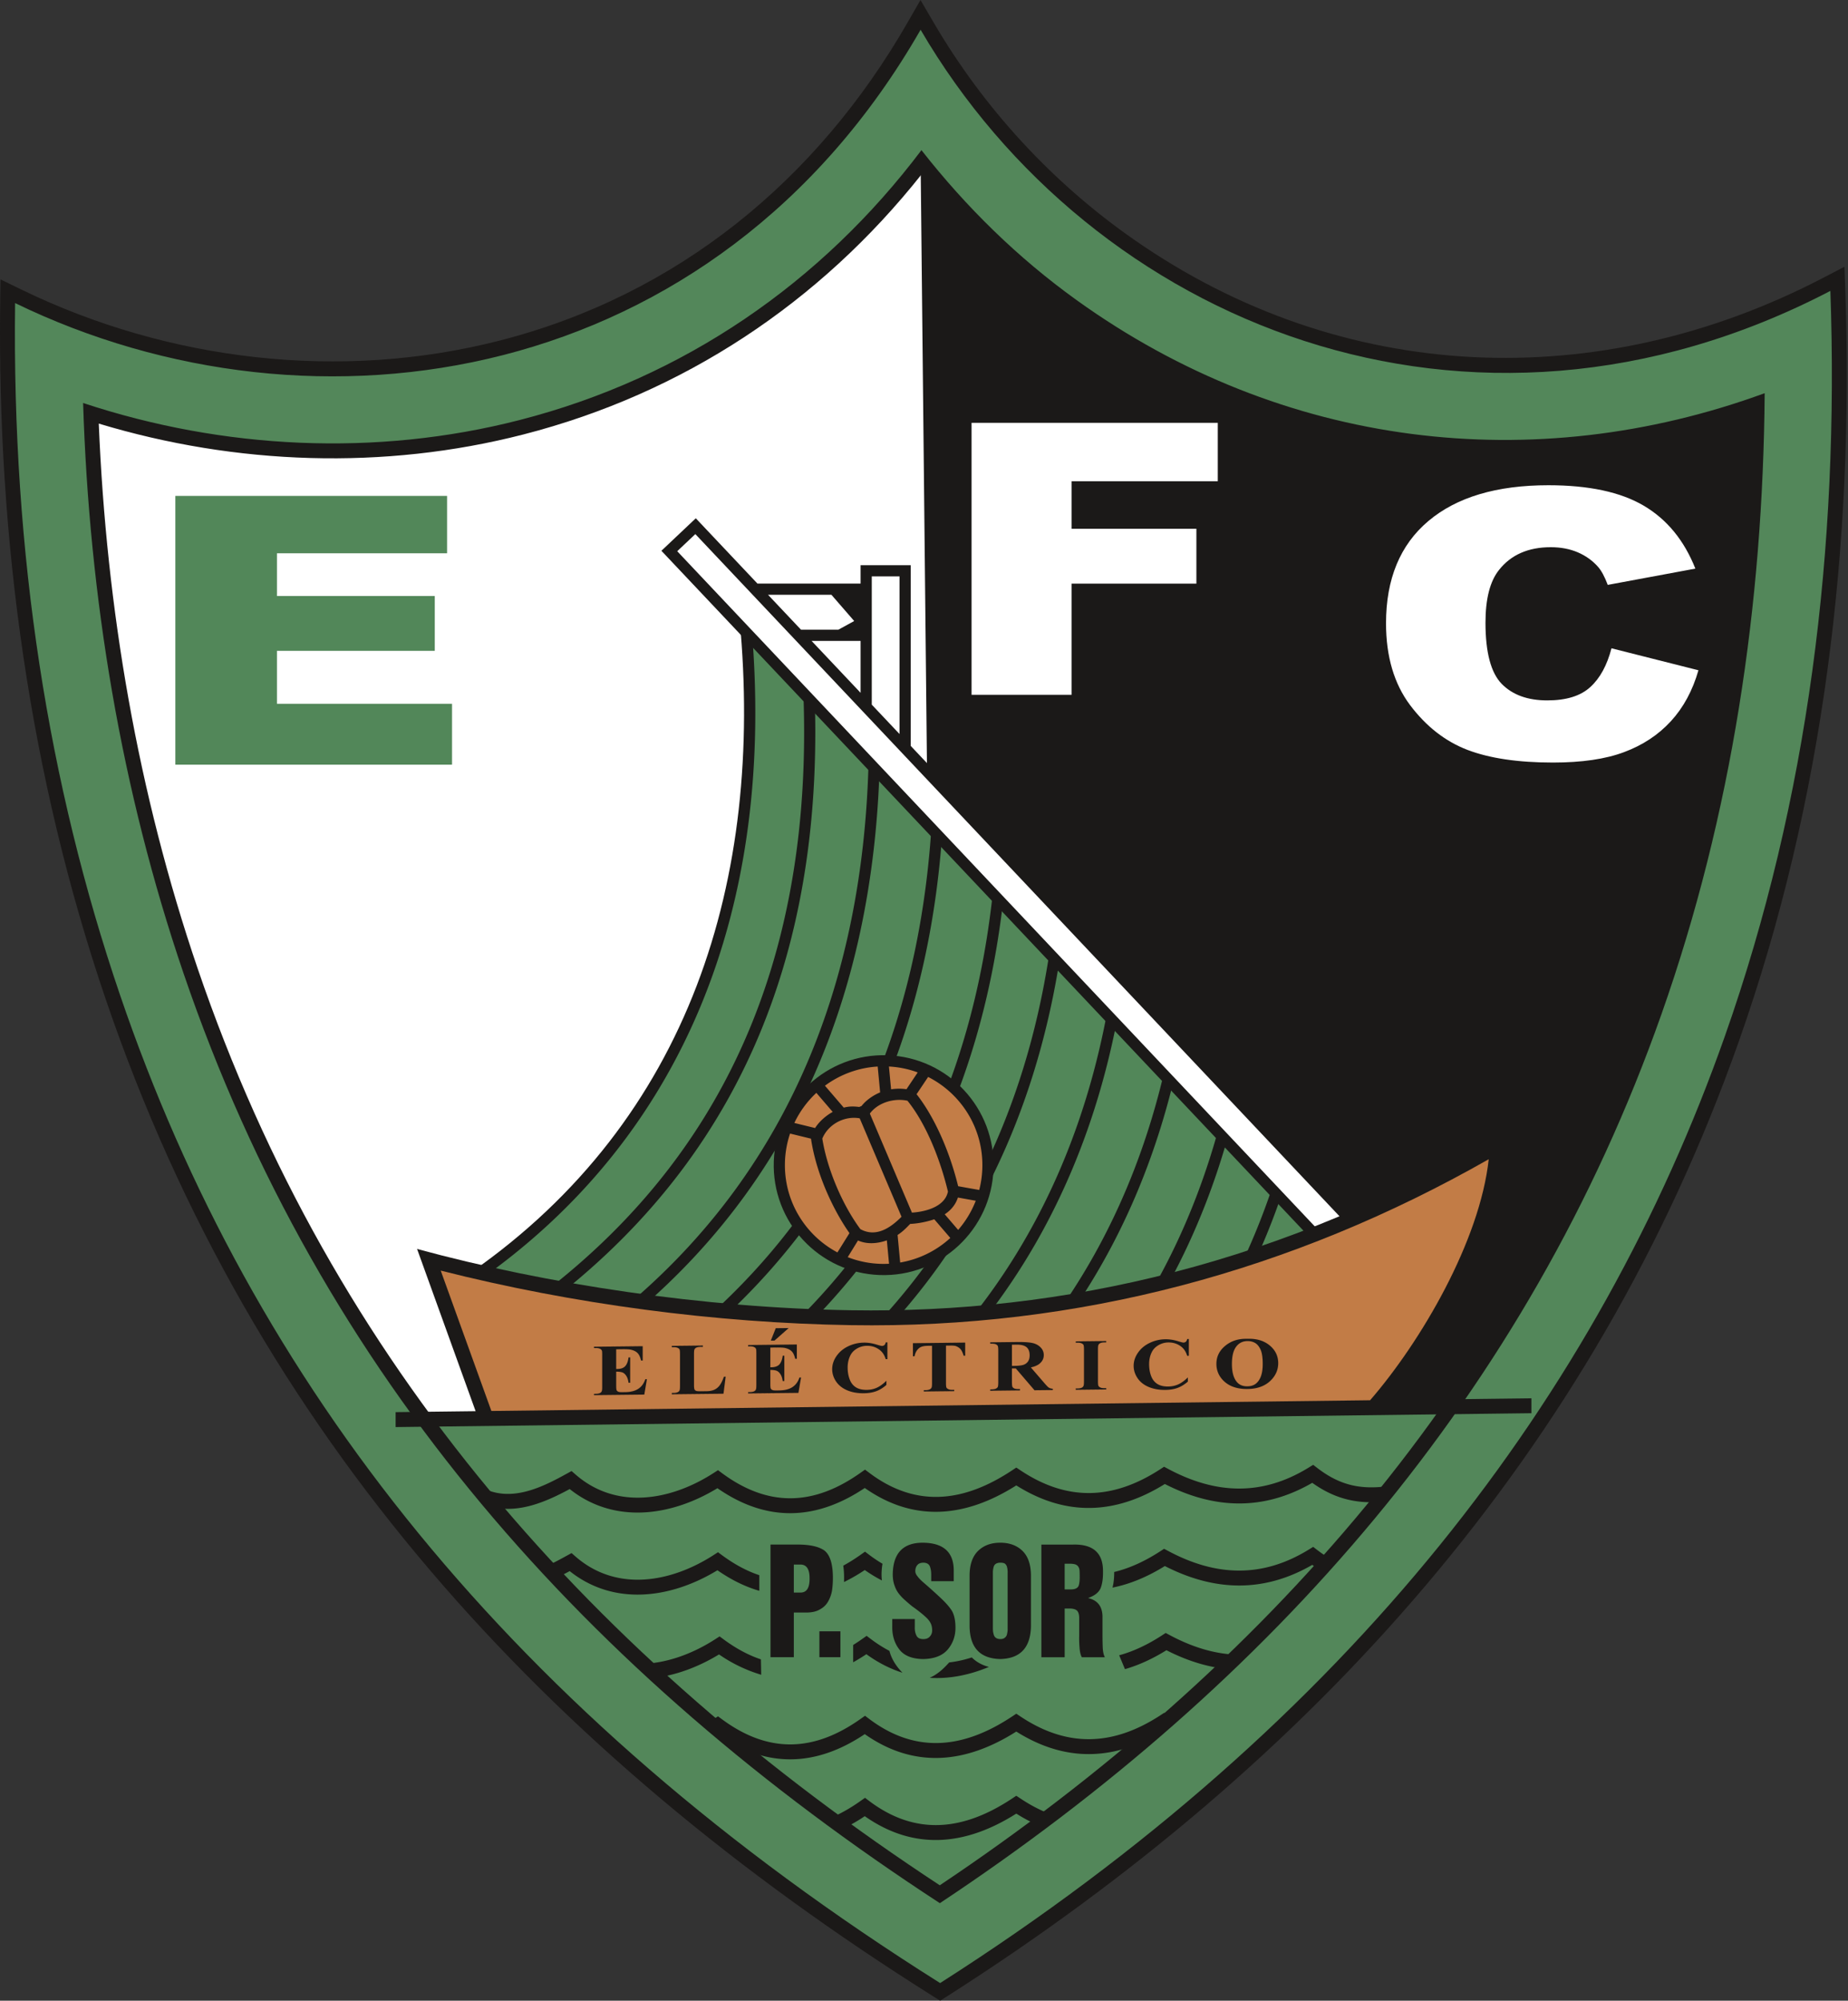 <svg xmlns="http://www.w3.org/2000/svg" width="462" height="500" fill="none"><rect width="100%" height="100%" fill="#333333" stroke="none"/><path fill="#fff" fill-rule="evenodd" d="M230.149 7.438C178.865 96.772 78.682 112.12 3.775 75.743 2.976 138.5 12.037 195.94 30.003 248.642c33.135 97.207 97.616 179.376 205.027 246.944 102.899-65.622 164.573-147.04 196.161-236.564 20.918-59.297 28.642-122.149 26.403-186.324-90.272 47.032-184.612 8.065-227.445-65.26Z" clip-rule="evenodd"/><path fill="#fff" d="M235.1 475.831c82.821-54.904 146.988-127.316 180.506-222.309 17.646-50.019 25.408-102.457 25.815-155.259l.003-.36-.339.124C383.424 119.12 320.738 111.768 269.303 74.8a192.124 192.124 0 0 1-39.013-37.43l-.2-.255-.196.258c-24.914 33.003-58.959 56.813-100.098 67.367-35.793 9.183-73.954 7.312-108.94-4.263l-.34-.113.01.358c1.52 48.449 9.441 96.596 25.119 142.59 34.455 101.08 101.011 175.043 189.18 232.52l.137.09.138-.091Zm-.14-.507C146.932 417.906 80.511 344.051 46.117 243.15c-15.62-45.829-23.533-93.802-25.079-142.087 34.98 11.503 73.107 13.339 108.883 4.162 41.147-10.557 75.215-34.339 100.176-67.293a192.585 192.585 0 0 0 38.914 37.274c51.473 36.995 114.188 44.41 171.906 23.413-.439 52.634-8.198 104.892-25.782 154.737-33.457 94.819-97.492 167.122-180.175 221.968Z"/><path fill="#1B1918" fill-rule="evenodd" d="M234.968 475.626c82.785-54.881 146.912-127.252 180.409-222.185 17.635-49.988 25.394-102.398 25.8-155.177-57.736 21.122-120.509 13.76-172.013-23.258a192.281 192.281 0 0 1-39.04-37.451l3.328 316.686-126.483 1.599c32.904 47.356 79.168 84.391 127.758 119.624l.241.162Z" clip-rule="evenodd"/><path fill="#528759" fill-rule="evenodd" d="M105.328 354.236a573.034 573.034 0 0 0 14.311 17.663l.162-.382 1.716.73c6.928 2.949 14.173-.64 20.226-3.989l1.144-.634.985.858c10.246 8.94 23.85 6.528 34.544-.372l1.082-.7 1.033.765c11.655 8.592 22.975 8.124 34.609-.117l1.113-.785 1.085.816c11.8 8.878 23.782 7.262 35.702-.647l1.033-.686 1.034.689c11.737 7.831 23.175 7.403 34.992-.293l.923-.599.975.52c11.979 6.418 23.582 6.835 35.198-.324l1.096-.675 1.02.782c5.65 4.348 10.845 5.488 17.828 4.53a744.605 744.605 0 0 0 15.686-20.081l-257.497 2.931Zm18.5 22.569a543.253 543.253 0 0 0 12.981 14.497c1.709-.785 3.359-1.671 4.934-2.542l1.144-.631.985.858c10.246 8.94 23.85 6.525 34.544-.372l1.082-.699 1.033.764c3.121 2.298 6.215 3.949 9.298 4.975v3.903c-3.496-1.009-6.986-2.711-10.473-5.136-11.599 7.062-25.862 9.029-36.931.213a78.733 78.733 0 0 1-2.949 1.52 525.243 525.243 0 0 0 21.607 21.635c6.116-.289 12.299-2.636 17.732-6.139l1.082-.7 1.037.765c3.118 2.298 6.212 3.948 9.295 4.975l.072 3.848a37.217 37.217 0 0 1-10.545-5.081c-4.713 2.869-9.867 4.899-15.065 5.705A523.65 523.65 0 0 0 177.2 430.38c.41-.248.816-.5 1.216-.758l1.082-.696 1.033.761c11.655 8.592 22.975 8.127 34.609-.113l1.113-.789 1.085.82c11.8 8.874 23.782 7.262 35.702-.648l1.033-.686 1.034.69c11.737 7.827 23.175 7.403 34.992-.293l.923-.603.975.523c.351.19.703.373 1.058.552a455.873 455.873 0 0 0 12.86-12.137c-4.744-.59-9.519-2.147-14.307-4.596-3.459 2.153-6.918 3.734-10.37 4.73l-1.444-3.466c3.545-.968 7.108-2.635 10.704-4.978l.924-.599.975.52c5.746 3.076 11.406 4.775 17.022 4.916a501.283 501.283 0 0 0 20.164-21.432 29.874 29.874 0 0 1-1.519-1.02c-12.089 6.997-24.409 6.656-36.856.293-4.365 2.715-8.726 4.52-13.081 5.388.324-1.271.431-2.601.42-3.903 3.824-.923 7.669-2.67 11.552-5.199l.923-.599.975.52c11.979 6.418 23.582 6.832 35.198-.324l1.096-.675 1.02.782c.937.72 1.857 1.351 2.777 1.902a595.757 595.757 0 0 0 11.765-13.853c-5.826.189-10.76-1.251-15.789-4.837-12.089 6.997-24.409 6.656-36.856.293-12.413 7.72-24.808 8.117-37.135.351-12.56 7.962-25.473 9.364-37.882.645-12.24 8.195-24.587 8.578-36.835.055-11.599 7.062-25.862 9.029-36.931.213-5.812 3.142-12.127 5.833-18.597 4.675Zm96.649 18.166a37.036 37.036 0 0 1-4.286-2.604 43.936 43.936 0 0 1-5.192 3c.014-.292.018-.582.018-.875a21.56 21.56 0 0 0-.2-3.221 42.647 42.647 0 0 0 4.323-2.708l1.113-.789 1.085.82a34.522 34.522 0 0 0 3.287 2.202 15.82 15.82 0 0 0-.238 2.618c0 .52.028 1.044.09 1.557Zm26.751 21.611c-4.923 2.05-9.894 3.025-14.807 2.722 2.518-1.127 4.055-2.99 4.885-3.848a29.174 29.174 0 0 0 5.64-1.247c1.116 1.116 2.546 1.922 4.282 2.373Zm-21.614 1.447a27.91 27.91 0 0 1-1.578-.551c-2.522-.965-5.009-2.312-7.445-4.076a47.07 47.07 0 0 1-3.297 2.016v-4.324a44.62 44.62 0 0 0 2.246-1.495l1.113-.785 1.085.816a33.636 33.636 0 0 0 4.62 2.942c.393 1.564 1.312 3.466 3.256 5.457Zm-41.435 18.297a520.734 520.734 0 0 0 23.003 18.176c2.639-1.057 5.292-2.535 7.958-4.427l1.113-.785 1.085.82c11.8 8.874 23.782 7.259 35.702-.648l1.033-.685 1.034.685c2.801 1.871 5.588 3.27 8.365 4.21a428.823 428.823 0 0 0 23.054-18.727c-10.848 5.126-21.676 4.575-32.453-2.212-12.56 7.962-25.473 9.364-37.882.644-10.635 7.121-21.349 8.341-32.012 2.949Zm26.455 20.729a543.366 543.366 0 0 0 23.975 16.602 422.11 422.11 0 0 0 25.325-17.342 40.32 40.32 0 0 1-5.861-3.077c-12.56 7.962-25.473 9.36-37.882.644a43.546 43.546 0 0 1-5.557 3.173Z" clip-rule="evenodd"/><path fill="#1B1918" fill-rule="evenodd" d="M198.454 397.995v-7h1.592c1.588-.024 2.37 1.14 2.349 3.493.021 2.384-.761 3.555-2.349 3.507h-1.592Zm-5.829 16.158h5.829v-11.166h3.139c1.378 0 2.501-.258 3.376-.775.882-.469 1.56-1.116 2.036-1.943.479-.83.813-1.733.992-2.718a21.15 21.15 0 0 0 .224-3.063c.024-3.545-.689-5.884-2.129-7.004-1.468-1.033-3.835-1.526-7.097-1.481h-6.37v28.15Zm17.477-6.474h-5.254v6.474h5.254v-6.474ZM223.063 404.609v1.943c-.021 2.202.558 4.076 1.736 5.619 1.192 1.585 3.184 2.398 5.967 2.443 2.825-.045 4.896-.862 6.219-2.443 1.254-1.526 1.881-3.311 1.881-5.354 0-1.732-.272-3.114-.82-4.137-.596-1.003-1.644-2.202-3.135-3.576a144.832 144.832 0 0 0-4.234-3.786c-.558-.496-.996-.958-1.313-1.399-.358-.424-.537-.844-.537-1.275 0-.627.172-1.143.527-1.543.327-.383.844-.572 1.536-.572.817.024 1.34.341 1.585.947.221.586.324 1.258.324 2.019v1.65h5.636v-2.525c.045-4.627-2.47-6.986-7.545-7.079-5.067-.073-7.634 2.563-7.703 7.903 0 1.05.148 1.974.438 2.756.258.785.613 1.478 1.078 2.06.458.599.989 1.157 1.592 1.674.568.517 1.157 1.02 1.77 1.513 1.499 1.054 2.701 2.022 3.607 2.89.459.448.8.916 1.034 1.416.224.493.334 1.051.334 1.685 0 .606-.186 1.109-.558 1.515-.355.445-.91.669-1.647.669-.875 0-1.447-.293-1.715-.879-.3-.572-.445-1.257-.421-2.05v-2.084h-5.636ZM251.91 407.036c.021.4-.044.917-.203 1.551a1.487 1.487 0 0 1-.524.706c-.261.224-.633.327-1.126.327-.848-.02-1.378-.368-1.599-1.033a7.154 7.154 0 0 1-.199-.879 6.912 6.912 0 0 1-.035-.672v-13.942a4.982 4.982 0 0 1 .234-1.653c.221-.583.751-.889 1.599-.913.493 0 .865.072 1.126.206.245.193.421.431.524.707.159.561.224 1.116.203 1.653v13.942Zm-9.512-.551c.087 5.292 2.639 8.003 7.662 8.127 5.003-.124 7.562-2.835 7.676-8.137v-12.799c-.021-2.742-.748-4.799-2.181-6.159-1.398-1.323-3.231-1.978-5.495-1.978-2.246 0-4.065.655-5.464 1.971-1.443 1.367-2.177 3.417-2.198 6.156v12.819ZM260.344 414.156h5.825v-12.171h1.179c.906 0 1.546.179 1.922.537.351.376.527.979.527 1.802v4.51c-.024.964.01 1.963.093 2.997.079 1.033.272 1.809.572 2.325h5.757c-.297-.516-.469-1.292-.534-2.325a81.388 81.388 0 0 1-.062-2.99v-4.975c-.076-2.443-1.251-3.934-3.525-4.475v-.066c1.564-.541 2.581-1.35 3.06-2.429.417-1.088.613-2.449.592-4.092.066-4.682-2.449-6.942-7.538-6.797h-7.868v28.149Zm5.825-23.368h1.244c.627 0 1.113.066 1.461.186.348.142.596.348.74.624.159.241.252.558.276.965.021.385.031.826.031 1.319.024.944-.055 1.726-.234 2.343-.241.651-.892.982-1.954.982h-1.564v-6.419Z" clip-rule="evenodd"/><path fill="#1B1918" fill-rule="evenodd" d="M5.405 72.392c36.783 17.862 79.778 22.903 119.493 12.73 44.418-11.38 79.32-40.002 102.02-79.54L230.122 0l3.248 5.557c12.544 21.477 29.704 40.097 50.109 54.315 52.221 36.38 116.276 38.757 172.393 9.522l5.243-2.732.207 5.905c2.225 63.755-5.34 127.396-26.617 187.696-36.232 102.688-106.663 180.43-197.669 238.466L235.045 500l-1.998-1.257C136.419 437.957 63.603 358.772 26.472 249.845 7.382 193.842-.706 134.765.048 75.699l.076-5.87 5.281 2.563Zm229.54 398.762c81.297-54.384 144.036-125.787 176.909-218.956 16.87-47.814 24.649-98.071 25.524-148.656-58.125 19.513-120.223 10.549-170.394-25.51-13.694-9.843-25.886-21.48-36.569-34.486-25.477 32.122-59.649 54.79-99.629 65.047-34.789 8.926-71.779 7.634-106.092-2.732 1.902 46.288 9.75 92.263 24.715 136.164 33.831 99.239 98.968 172.223 185.536 229.129Z" clip-rule="evenodd"/><path fill="#53875A" fill-rule="evenodd" d="M230.149 7.438C178.865 96.772 78.682 112.12 3.775 75.743 2.976 138.5 12.037 195.94 30.003 248.642c33.135 97.207 97.616 179.376 205.028 246.944 102.898-65.622 164.572-147.04 196.16-236.564 20.918-59.297 28.642-122.149 26.403-186.324-90.272 47.032-184.612 8.065-227.445-65.26Zm4.813 468.184c82.785-54.88 146.912-127.251 180.409-222.184 17.635-49.989 25.394-102.399 25.8-155.178-57.736 21.122-120.509 13.76-172.013-23.257-14.732-10.587-27.627-23.237-38.796-37.48-24.946 33.046-59.307 56.89-100.503 67.459-35.843 9.195-74.053 7.321-109.082-4.269 1.519 48.428 9.436 96.549 25.104 142.517C80.315 344.247 146.83 418.168 234.962 475.622Z" clip-rule="evenodd"/><path fill="#1B1918" fill-rule="evenodd" d="M117.593 318.091c55.042-38.299 73.37-98.536 67.317-163.245l-.748-8.01L338.695 308.7l-3.927 1.502c-70.504 26.955-142.823 30.534-216.235 12.902l-6.056-1.454 5.116-3.559Z" clip-rule="evenodd"/><path fill="#528759" fill-rule="evenodd" d="M187.701 154.578c6.842 73.129-17.68 130.438-68.506 165.802a409.77 409.77 0 0 0 15.727 3.456c51.17-38.758 69.212-92.963 65.681-155.743l-12.902-13.515Zm-49.113 169.971a390.447 390.447 0 0 0 16.819 2.804c43.725-36.056 61.439-86.141 61.815-141.855l-13.663-14.311c2.739 61.533-15.427 114.818-64.971 153.362Zm20.557 3.324a370.22 370.22 0 0 0 17.091 1.895c37.744-33.428 54.58-78.024 56.882-127.617l-13.137-13.759c-.954 54.563-18.627 103.649-60.836 139.481Zm20.922 2.212c6.077.465 12.133.782 18.166.94 31.35-30.513 46.701-69.456 50.422-112.602l-12.881-13.491c-2.763 48.424-19.437 92.025-55.707 125.153Zm22.062 1.023c5.681.086 11.338.038 16.977-.148 25.38-26.992 39.164-60.782 43.898-97.506l-11.793-12.351c-4.058 41.951-19.13 79.898-49.082 110.005Zm20.926-.3a342.883 342.883 0 0 0 19.774-1.436c18.7-23.334 29.8-50.939 34.706-80.698l-12.065-12.633c-4.947 35.519-18.345 68.251-42.415 94.767Zm23.664-1.853a347.8 347.8 0 0 0 18.944-2.673c12.961-18.776 21.512-39.933 26.3-62.494l-12.02-12.592c-4.995 28.532-15.675 55.063-33.224 77.759Zm22.779-3.349a348.709 348.709 0 0 0 18.958-3.975c7.696-13.567 13.36-28.171 17.215-43.488l-11.379-11.916c-4.737 21.332-12.826 41.392-24.794 59.379Zm22.665-4.881a360.986 360.986 0 0 0 18.335-5.113c3.514-7.438 6.477-15.145 8.923-23.065l-11.476-12.02c-3.679 14.091-8.885 27.568-15.782 40.198Zm21.935-6.239a370.43 370.43 0 0 0 19.678-6.901l-12.151-12.73a177.712 177.712 0 0 1-7.527 19.631Z" clip-rule="evenodd"/><path fill="#1B1918" fill-rule="evenodd" d="m165.352 137.644 8.595-8.121 15.42 16.323h25.783v-4.592h12.527v45.151l110.914 117.413-11.472 5.074-161.767-171.248Zm37.541 22.524 12.257 12.974v-12.974h-12.257Z" clip-rule="evenodd"/><path fill="#fff" fill-rule="evenodd" d="m169.305 137.755 161.22 170.67 6.097-2.618-162.787-172.33-4.53 4.278Zm48.638 6.291h6.938v39.395l-6.938-7.342v-32.053Zm-17.691 13.322h9.34l3.955-2.17-5.692-6.556h-15.847l8.244 8.726Z" clip-rule="evenodd"/><path fill="#1B1918" fill-rule="evenodd" d="m98.906 352.909 19.996-.241-14.635-40.542c32.556 8.864 71.609 14.721 108.503 15.321 52.734.85 108.121-11.438 163.39-44.377.707 19.314-12.585 47.281-28.694 66.808l35.385-.431v3.727L98.906 356.64v-3.731Z" clip-rule="evenodd"/><path fill="#C27C46" fill-rule="evenodd" d="m122.844 352.617 219.683-2.683c12.747-14.69 27.447-39.836 29.652-60.231-49.096 27.96-102.684 42.385-159.473 41.465-33.842-.544-69.474-5.25-102.526-13.635l12.664 35.084Z" clip-rule="evenodd"/><path fill="#528759" fill-rule="evenodd" d="M43.836 123.93h67.93v14.342H69.243v10.679h39.45v13.702h-39.45v13.232h43.767v15.217H43.836V123.93Z" clip-rule="evenodd"/><path fill="#fff" fill-rule="evenodd" d="M242.891 105.664h61.553v14.607h-36.556v11.869h31.209v13.721h-31.209v27.775h-24.997v-67.972ZM402.87 162.014l21.741 5.492c-1.46 5.085-3.758 9.326-6.897 12.74-3.142 3.417-7.048 5.991-11.703 7.72-4.654 1.747-10.583 2.605-17.759 2.605-8.73 0-15.872-1.062-21.387-3.166-5.533-2.123-10.318-5.847-14.339-11.183-3.999-5.333-6.018-12.148-6.018-20.461 0-11.089 3.534-19.619 10.597-25.559 7.069-5.96 17.07-8.936 29.989-8.936 10.112 0 18.056 1.698 23.851 5.116 5.794 3.414 10.094 8.654 12.898 15.72l-21.907 4.068c-.768-2.043-1.571-3.541-2.412-4.492-1.385-1.575-3.086-2.791-5.085-3.649-2.018-.857-4.261-1.278-6.749-1.278-5.608 0-9.925 1.888-12.915 5.661-2.264 2.807-3.404 7.207-3.404 13.208 0 7.441 1.364 12.523 4.055 15.286 2.711 2.759 6.508 4.131 11.386 4.131 4.747 0 8.337-1.106 10.766-3.335 2.432-2.215 4.189-5.443 5.292-9.688Z" clip-rule="evenodd"/><path fill="#1B1918" fill-rule="evenodd" d="M154.047 337.199v4.923h.289c.923-.011 1.588-.259 2.008-.748.414-.482.676-1.199.793-2.139l.406-.004v6.336l-.406.003c-.086-.692-.265-1.25-.541-1.691-.279-.438-.596-.731-.961-.879-.365-.144-.896-.213-1.588-.206v3.407c0 .668.034 1.071.103 1.219.065.149.193.269.382.362.183.097.483.138.9.134l.868-.01c1.357-.014 2.446-.289 3.266-.823.82-.527 1.405-1.333 1.764-2.408l.396-.004-.651 3.852-12.575.141v-.331l.482-.003c.421-.004.762-.072 1.02-.2a.872.872 0 0 0 .427-.434c.083-.145.121-.517.121-1.127v-7.958c0-.547-.017-.882-.055-1.006a.865.865 0 0 0-.393-.479c-.276-.161-.644-.241-1.12-.237l-.482.007v-.335l12.175-.134v3.58l-.407.003c-.206-.872-.499-1.495-.875-1.871-.372-.379-.906-.651-1.591-.82-.4-.106-1.151-.151-2.253-.137l-1.502.017Zm27.371 6.849-.548 4.254-12.916.145v-.331l.483-.003c.42-.004.761-.072 1.016-.2a.897.897 0 0 0 .434-.434c.076-.141.117-.517.117-1.127v-7.958c0-.616-.041-1.006-.117-1.157-.079-.155-.238-.29-.479-.4-.237-.114-.565-.169-.971-.162l-.483.004v-.331l7.759-.086v.33l-.634.007c-.424.004-.761.069-1.023.197a.961.961 0 0 0-.438.434c-.076.144-.117.52-.117 1.126v7.707c0 .62.045 1.016.128 1.182.089.168.251.296.506.375.179.052.61.073 1.295.062l1.213-.01c.772-.01 1.416-.131 1.933-.362a3.451 3.451 0 0 0 1.333-1.085c.375-.493.73-1.216 1.068-2.17l.441-.007Zm11.165-7.28v4.927l.29-.004c.92-.01 1.588-.258 2.005-.744.413-.486.679-1.202.796-2.139l.406-.004v6.332l-.406.004c-.09-.689-.269-1.251-.545-1.688-.275-.438-.596-.731-.961-.879-.362-.145-.896-.217-1.585-.207v3.408c0 .665.031 1.071.1 1.219.066.148.193.269.383.362.182.093.482.138.899.131l.868-.007c1.361-.017 2.446-.289 3.266-.823.82-.531 1.409-1.334 1.764-2.412l.396-.003-.651 3.855-12.575.137v-.327l.486-.007c.42-.003.761-.072 1.016-.2a.863.863 0 0 0 .431-.434c.079-.141.121-.513.121-1.123v-7.958c0-.551-.021-.885-.055-1.009a.871.871 0 0 0-.397-.476c-.275-.165-.644-.244-1.116-.237l-.486.006v-.334l12.175-.134v3.576l-.406.007c-.207-.872-.496-1.499-.875-1.874-.372-.376-.903-.651-1.592-.82-.4-.107-1.151-.148-2.253-.135l-1.499.014Zm4.589-4.875-3.548 3.132-.923.01 1.243-3.107 3.228-.035Zm24.674 3.58v4.189l-.42.007c-.314-1.092-.899-1.922-1.761-2.498-.858-.572-1.829-.854-2.918-.84a4.962 4.962 0 0 0-2.497.678c-.758.445-1.313 1.017-1.661 1.726-.451.903-.679 1.905-.679 3.004 0 1.079.166 2.064.496 2.949.328.886.841 1.554 1.544 2.002.699.448 1.609.661 2.725.651.916-.01 1.753-.182 2.515-.527.761-.341 1.564-.923 2.408-1.75v1.047c-.817.713-1.664 1.24-2.546 1.564-.889.331-1.915.5-3.101.514-1.546.017-2.928-.224-4.134-.731-1.202-.503-2.132-1.237-2.79-2.198-.648-.964-.979-1.991-.979-3.086 0-1.155.362-2.254 1.089-3.294.727-1.044 1.705-1.86 2.939-2.443a9.29 9.29 0 0 1 3.931-.899c1.023-.014 2.105.159 3.241.514.658.206 1.075.31 1.258.31a.918.918 0 0 0 .592-.217c.169-.142.279-.366.328-.669l.42-.003Zm19.451.058v3.277l-.382.003c-.231-.754-.483-1.295-.762-1.619-.279-.331-.665-.589-1.15-.779-.273-.106-.748-.151-1.423-.144l-1.085.013v9.33c0 .62.041 1.006.12 1.161.083.155.245.286.482.399.245.114.569.169.982.166l.483-.007v.331l-7.614.082v-.327l.482-.004c.421-.006.762-.075 1.02-.203a.904.904 0 0 0 .438-.434c.079-.141.12-.513.12-1.123v-9.333l-1.054.011c-.978.013-1.692.193-2.136.544-.62.486-1.013 1.178-1.178 2.074l-.407.003v-3.276l13.064-.145Zm11.686 6.453v3.393c0 .655.048 1.065.141 1.234.1.169.269.303.51.403.244.096.699.141 1.368.134v.331l-7.449.083v-.331c.672-.007 1.127-.062 1.368-.172.238-.107.41-.242.506-.41.097-.169.142-.579.142-1.234v-7.851c0-.655-.045-1.065-.142-1.233-.096-.169-.268-.304-.513-.4-.241-.103-.696-.145-1.361-.138v-.331l6.76-.075c1.76-.021 3.045.069 3.862.262.813.189 1.477.558 1.994 1.098a2.66 2.66 0 0 1 .775 1.902c0 .892-.389 1.633-1.161 2.229-.496.372-1.185.658-2.07.851l3.497 4.055c.458.527.785.851.975.982.296.182.634.279 1.019.293v.327l-4.578.052-4.685-5.464-.958.01Zm0-5.932v5.298l.61-.003c.995-.014 1.736-.093 2.232-.252a2.214 2.214 0 0 0 1.164-.834c.283-.399.424-.916.424-1.553 0-.924-.258-1.599-.778-2.036-.517-.434-1.354-.645-2.505-.631l-1.147.011Zm23.564 10.859v.327l-7.603.086v-.331l.482-.003c.42-.007.762-.073 1.02-.2a.888.888 0 0 0 .427-.434c.079-.141.121-.517.121-1.127v-7.958c0-.617-.042-1.006-.121-1.157-.076-.155-.234-.29-.475-.4-.238-.114-.565-.169-.972-.165l-.482.006v-.33l7.603-.086v.33l-.482.007c-.42.004-.761.069-1.016.197a.906.906 0 0 0-.441.434c-.076.144-.118.52-.118 1.126v7.958c0 .617.042 1.003.121 1.158.086.155.245.286.482.4.242.117.565.172.972.165l.482-.003Zm20.664-12.275v4.189l-.417.007c-.317-1.092-.899-1.923-1.76-2.498-.858-.572-1.833-.854-2.922-.844a4.954 4.954 0 0 0-2.494.682c-.758.441-1.316 1.016-1.664 1.723-.451.902-.675 1.905-.675 3.004 0 1.082.162 2.067.492 2.952.331.886.844 1.554 1.547 1.998.7.452 1.606.665 2.722.652.916-.011 1.753-.183 2.518-.528.762-.341 1.561-.919 2.408-1.746v1.044c-.816.716-1.667 1.24-2.549 1.567-.885.331-1.916.5-3.097.513-1.551.018-2.929-.227-4.134-.73-1.206-.503-2.136-1.237-2.791-2.198-.651-.964-.982-1.995-.982-3.087 0-1.154.365-2.253 1.092-3.297.724-1.043 1.702-1.857 2.936-2.439a9.29 9.29 0 0 1 3.934-.902c1.02-.011 2.101.162 3.242.516.658.207 1.075.31 1.254.31a.909.909 0 0 0 .592-.217c.169-.141.279-.365.331-.668l.417-.003Zm14.517-.055c2.319-.1 4.2.44 5.65 1.619 1.447 1.181 2.174 2.67 2.174 4.465 0 1.536-.541 2.89-1.619 4.068-1.433 1.564-3.455 2.36-6.063 2.391-2.615.028-4.641-.685-6.074-2.146-1.127-1.154-1.695-2.532-1.695-4.131 0-1.798.737-3.304 2.205-4.516 1.471-1.216 3.276-1.802 5.422-1.75Zm.135.568c-1.337.014-2.346.593-3.042 1.729-.565.931-.844 2.271-.844 4.004 0 2.067.434 3.586 1.305 4.564.61.682 1.461 1.02 2.557 1.006.737-.007 1.35-.165 1.846-.465.627-.386 1.117-1.002 1.468-1.843s.527-1.929.527-3.273c0-1.602-.179-2.797-.537-3.586-.362-.789-.813-1.347-1.372-1.668-.551-.32-1.188-.478-1.908-.468Z" clip-rule="evenodd"/><path fill="#1B1918" d="m193.625 335.033 3.55-3.132-.002.001v-.004l-3.228.035h-.003l.002.002-1.242 3.103v.005l.923-.01Zm.321-3.097 3.224-.034-3.545 3.128-.922.01 1.243-3.104Zm110.155 8.918c0 1.599.569 2.977 1.695 4.131 1.434 1.461 3.46 2.174 6.075 2.147 2.608-.031 4.631-.827 6.064-2.391 1.079-1.179 1.62-2.533 1.62-4.07 0-1.795-.728-3.284-2.175-4.465-1.45-1.179-3.332-1.72-5.651-1.62-2.146-.052-3.952.534-5.423 1.75-1.468 1.213-2.205 2.719-2.205 4.518Zm-20.688.489c0 1.092.331 2.123.982 3.088.655.961 1.585 1.695 2.791 2.198 1.206.503 2.585.748 4.135.73 1.182-.014 2.212-.182 3.098-.513.882-.328 1.733-.851 2.549-1.568l.001-.001v-1.042l-.002-.001v-.002c-.848.827-1.647 1.406-2.408 1.747-.765.344-1.602.517-2.518.527-1.116.014-2.022-.2-2.721-.651-.702-.444-1.216-1.112-1.546-1.997-.331-.886-.493-1.871-.493-2.952 0-1.099.224-2.102.675-3.004.348-.706.906-1.281 1.664-1.722a4.938 4.938 0 0 1 2.493-.682c1.089-.011 2.064.272 2.921.844.861.575 1.444 1.405 1.76 2.497l.001.004v-.003l.492-.009h-.073v-4.039l-.002-.15v-.001l-.417.003h-.006l.006.002h-.001c-.052.302-.162.526-.33.667a.909.909 0 0 1-.508.212l-.084.005a2.15 2.15 0 0 1-.447-.078 13.788 13.788 0 0 1-.807-.232c-1.14-.355-2.222-.527-3.242-.517a9.277 9.277 0 0 0-3.934.903c-1.234.582-2.213 1.395-2.936 2.439-.727 1.044-1.093 2.143-1.093 3.298Zm-12.419-4.065v7.958c0 .305-.011.551-.031.738-.02.188-.05.318-.09.388a.884.884 0 0 1-.426.433c-.259.128-.6.193-1.02.2l-.655.004h.172v.223l.001.108v.002l7.712-.088h-.108v-.154l-.001-.173v-.001l-.482.003c-.406.007-.73-.048-.971-.165-.237-.114-.395-.244-.481-.399-.04-.077-.07-.212-.09-.405a7.545 7.545 0 0 1-.031-.752v-7.958c0-.303.01-.549.03-.737.02-.187.049-.317.087-.389a.908.908 0 0 1 .44-.434c.255-.127.596-.192 1.016-.196l.569-.008h-.086v-.222l-.001-.109v-.001l-7.712.087h.108v.245l.001.086v.002l.482-.008c.407-.003.734.052.972.166.241.11.399.244.474.399.04.076.07.211.09.404.021.193.031.445.031.753Zm36.982 3.61c0 2.067.435 3.587 1.307 4.566.61.682 1.461 1.02 2.557 1.006.737-.007 1.351-.165 1.847-.465.628-.386 1.117-1.003 1.468-1.844.351-.841.528-1.93.528-3.273 0-1.602-.18-2.798-.538-3.587-.362-.789-.813-1.348-1.372-1.668-.551-.321-1.189-.479-1.909-.469-1.337.014-2.347.593-3.043 1.73-.565.931-.845 2.271-.845 4.004Zm-58.407 4.534c0 .327-.011.593-.035.798-.023.206-.058.35-.106.435-.096.168-.269.302-.506.409-.12.055-.295.096-.523.125a7.883 7.883 0 0 1-.844.047l-.121.001h.119v.22l.002.111v.001l7.559-.084h-.11v-.21l-.001-.12v-.002c-.668.007-1.123-.037-1.367-.133-.241-.1-.41-.235-.509-.404-.047-.084-.082-.228-.106-.434a7.38 7.38 0 0 1-.036-.798v-3.392l.956-.01 4.685 5.463.001.001 4.688-.054h-.108v-.361l-.002.033a2.034 2.034 0 0 1-1.018-.293c-.19-.13-.517-.454-.975-.981l-3.497-4.053c.885-.193 1.574-.479 2.07-.851.772-.597 1.162-1.338 1.162-2.23 0-.731-.262-1.368-.776-1.903-.517-.541-1.182-.91-1.995-1.099-.817-.193-2.102-.283-3.862-.262l-6.869.077h.108v.211l.002.12v.001c.332-.003.612.005.839.027.227.023.401.059.521.111.244.096.417.231.513.399.048.084.083.229.106.434.024.205.035.471.035.798v7.852Zm-41.52-3.242c0 1.096.33 2.123.978 3.088.658.961 1.589 1.695 2.791 2.198 1.206.506 2.588.748 4.134.73 1.186-.013 2.213-.182 3.102-.513l.329-.131c.764-.328 1.503-.81 2.217-1.434h.001v-1.046l-.003-.003c-.844.827-1.646 1.409-2.407 1.75-.762.345-1.599.517-2.515.527-1.116.011-2.025-.203-2.724-.651-.703-.447-1.216-1.115-1.543-2-.331-.886-.496-1.871-.496-2.949 0-1.099.227-2.101.679-3.004.347-.709.902-1.281 1.66-1.725a4.958 4.958 0 0 1 2.496-.678c1.089-.014 2.06.268 2.918.84.861.575 1.446 1.405 1.76 2.497l.001.004v-.003l.495-.008h-.073v-4.039l-.002-.15v-.002l-.42.003h-.007l.007.002h-.001c-.049.303-.159.526-.327.667a.917.917 0 0 1-.508.213l-.084.004c-.091 0-.241-.026-.45-.077-.209-.052-.478-.13-.807-.233-1.137-.355-2.219-.527-3.242-.514a9.276 9.276 0 0 0-3.931.9c-1.234.582-2.213 1.399-2.94 2.443-.727 1.04-1.088 2.14-1.088 3.294Zm24.959 3.48c0 .305-.011.55-.031.737-.02.187-.05.314-.09.385a.904.904 0 0 1-.436.434c-.258.127-.599.196-1.02.203l-.655.004h.172v.214l.001.114v.001l7.728-.084h-.113v-.244l-.001-.087v-.001l-.483.007c-.413.004-.737-.052-.981-.165-.237-.114-.399-.245-.482-.399-.039-.078-.069-.213-.09-.406a7.629 7.629 0 0 1-.03-.755v-9.328l1.084-.013c.675-.007 1.15.037 1.422.144.486.189.872.448 1.151.778.279.324.53.864.761 1.619l.001.004v-.003l.519-.005h-.135v-3.165l-.002-.111v-.002l-13.175.146h.11v3.131l.002.146v.001l.406-.003h.006l-.006-.002h.001c.166-.895.558-1.587 1.178-2.072.444-.352 1.157-.531 2.135-.544l1.053-.01v9.331Zm-43.921.489c0 .305-.011.55-.031.737-.02.187-.05.315-.09.385a.862.862 0 0 1-.43.434c-.254.127-.596.196-1.016.199l-.572.009h.085v.214l.001.113v.001l12.575-.138h.007l-.007-.001h.001l.652-3.855-.002.007v-.008l-.396.003h-.004l.004.001h-.001c-.355 1.078-.944 1.881-1.763 2.411-.82.534-1.905.806-3.266.823l-.868.007c-.417.007-.716-.038-.898-.13-.19-.093-.317-.214-.382-.362-.035-.073-.059-.212-.076-.415a10.736 10.736 0 0 1-.024-.804v-3.406c.688-.01 1.222.062 1.583.207.365.148.685.441.96.878.276.437.455.999.544 1.687l.002.011v-.009l.552-.005h-.144v-6.186l-.001-.146v-.002l-.407.004h-.009l.009.001h-.002c-.117.937-.382 1.653-.795 2.139-.416.485-1.085.733-2.004.743l-.288.004v-4.924l1.497-.014c1.102-.013 1.854.028 2.253.135.689.169 1.219.444 1.591.819.379.375.668 1.002.875 1.874l.001.005v-.005l.406-.006.073-.001h-.071v-3.465l-.002-.111v-.002l-12.286.136h.11v.247l.001.087v.001l.486-.007c.472-.007.84.073 1.116.238.189.11.323.268.396.475.017.062.03.176.04.344.009.168.015.389.015.665v7.958Zm68.326-7.435c0 .638-.141 1.154-.424 1.553a2.226 2.226 0 0 1-1.163.834c-.496.158-1.237.237-2.232.251l-.609.003v-5.295l1.146-.011c1.15-.014 1.987.196 2.504.63.52.437.778 1.112.778 2.035Zm-87.409-.313v7.958c0 .305-.01.551-.03.739-.02.187-.049.316-.086.387a.905.905 0 0 1-.434.434c-.255.127-.596.196-1.016.199l-.655.005h.171v.22l.001.111v.001l12.916-.145h.009l-.009-.001h.002l.547-4.249-.001.003v-.01l-.441.007h-.003l.002.001c-.338.954-.693 1.677-1.068 2.17-.376.492-.82.854-1.333 1.084-.516.231-1.16.352-1.932.362l-1.212.01c-.343.006-.622.003-.838-.007a2.259 2.259 0 0 1-.457-.055c-.255-.079-.417-.206-.506-.374a1.35 1.35 0 0 1-.094-.42 7.135 7.135 0 0 1-.033-.762v-7.706c0-.303.01-.549.03-.736.02-.188.049-.318.086-.39a.976.976 0 0 1 .438-.434c.261-.127.599-.192 1.022-.196l.748-.008h-.113v-.22l-.001-.111v-.001l-7.87.087h.11v.158l.001.173v.001l.483-.003c.406-.007.733.048.971.161.241.111.399.245.479.4.037.075.066.211.086.404.02.193.03.444.03.753Zm-19.454 8.175c0 .305-.01.55-.03.737-.019.188-.049.317-.091.389a.874.874 0 0 1-.426.434c-.258.127-.599.196-1.019.199l-.656.005h.172v.221l.001.11v.001l12.575-.142h.007-.006l.651-3.852-.001.007v-.008l-.396.003h-.004l.002.001c-.358 1.074-.943 1.88-1.763 2.407-.819.534-1.908.81-3.265.824l-.868.01c-.417.003-.716-.038-.899-.134-.189-.093-.317-.214-.382-.362-.034-.073-.06-.211-.077-.414a9.999 9.999 0 0 1-.026-.804v-3.406c.692-.007 1.222.062 1.587.206.365.148.681.441.96.878.276.441.455.999.541 1.691l.001.01v-.009l.553-.005h-.145v-6.189l-.001-.146v-.002l-.407.004h-.009l.007.002c-.117.94-.378 1.656-.791 2.138-.42.488-1.085.737-2.008.747h-.288v-4.92l1.501-.018c1.102-.013 1.854.031 2.253.138.685.169 1.219.441 1.591.82.375.375.668.998.875 1.87l.001.005v-.004l.552-.005h-.145v-3.468l-.001-.111v-.002l-12.287.136h.111v.248l.001.086v.001l.483-.006c.475-.004.843.075 1.119.237.189.11.323.272.392.478.019.062.033.177.042.344.009.168.013.388.013.662v7.958Zm106.866-7.862c0-.923-.259-1.599-.779-2.037-.517-.434-1.355-.644-2.506-.63l-1.284.011h.135v5.08l.002.218v.002l.61-.004c.995-.013 1.736-.093 2.233-.251a2.235 2.235 0 0 0 1.165-.834c.282-.4.424-.917.424-1.555Zm46.687 2.14c0-1.798.738-3.304 2.205-4.516 1.471-1.216 3.276-1.802 5.421-1.75 2.319-.1 4.2.441 5.65 1.619 1.447 1.181 2.173 2.67 2.173 4.464 0 1.536-.541 2.89-1.619 4.068-1.433 1.563-3.454 2.359-6.062 2.39-2.615.028-4.64-.685-6.073-2.146-1.126-1.153-1.695-2.531-1.695-4.129Zm3.876.034c0-1.733.28-3.072.844-4.002.696-1.137 1.705-1.716 3.041-1.729.72-.011 1.357.148 1.908.468.558.32 1.009.878 1.371 1.667.358.789.537 1.984.537 3.586 0 1.343-.176 2.432-.527 3.272-.351.84-.84 1.457-1.467 1.842-.496.3-1.109.459-1.846.466-1.095.013-1.946-.324-2.555-1.006-.872-.978-1.306-2.497-1.306-4.564Zm-24.563.455c0-1.154.365-2.253 1.092-3.296.723-1.044 1.701-1.857 2.934-2.439a9.294 9.294 0 0 1 3.934-.902c1.02-.011 2.101.161 3.241.516.33.103.598.181.807.233.209.052.358.078.448.078a.924.924 0 0 0 .594-.218c.168-.142.278-.365.33-.668l.415-.003v4.187l-.415.006c-.317-1.092-.899-1.922-1.761-2.498-.858-.572-1.833-.854-2.922-.844a4.952 4.952 0 0 0-2.495.683c-.758.441-1.316 1.016-1.664 1.723-.452.902-.675 1.905-.675 3.005 0 1.081.162 2.067.493 2.952.33.886.844 1.554 1.547 1.999.699.451 1.606.665 2.722.652.916-.011 1.754-.184 2.519-.528.761-.341 1.559-.919 2.406-1.745v1.041c-.816.716-1.667 1.24-2.548 1.567-.885.33-1.915.499-3.097.513-1.55.017-2.928-.227-4.134-.73-1.205-.503-2.135-1.237-2.79-2.198-.651-.964-.981-1.994-.981-3.086Zm-75.365.837c0-1.154.362-2.253 1.089-3.293.726-1.044 1.704-1.86 2.937-2.442a9.293 9.293 0 0 1 3.931-.899c1.023-.014 2.105.158 3.241.513.329.103.598.181.807.233.21.052.36.078.451.078a.924.924 0 0 0 .594-.218c.169-.141.278-.365.327-.668l.418-.003v4.187l-.418.006c-.314-1.092-.899-1.922-1.761-2.498-.858-.572-1.83-.854-2.919-.84-.906.01-1.74.234-2.498.679-.758.444-1.313 1.016-1.661 1.726-.451.903-.679 1.906-.679 3.005 0 1.078.166 2.064.497 2.949l.063.164c.329.805.822 1.419 1.481 1.839.699.448 1.609.661 2.725.651.916-.01 1.754-.183 2.515-.527.761-.341 1.564-.923 2.407-1.749v1.044c-.816.713-1.663 1.24-2.545 1.564-.889.331-1.916.499-3.101.513-1.546.017-2.927-.224-4.133-.73-1.202-.503-2.132-1.237-2.79-2.198-.647-.964-.978-1.991-.978-3.086Zm62.945-4.902c0-.308-.01-.561-.03-.754-.02-.193-.051-.328-.091-.404-.076-.156-.234-.291-.476-.401-.238-.114-.565-.169-.972-.165l-.48.007v-.328l7.6-.086v.328l-.481.006c-.42.004-.762.069-1.017.197a.912.912 0 0 0-.441.435c-.038.072-.068.203-.087.39-.02.188-.031.434-.031.737v7.958c0 .308.011.559.031.752.02.193.05.328.09.406.086.155.245.286.483.4.242.117.566.173.972.166l.481-.003v.325l-7.6.085v-.328l.48-.003c.421-.007.762-.073 1.021-.201a.888.888 0 0 0 .427-.434c.04-.071.071-.2.091-.388.02-.188.03-.434.03-.739v-7.958Zm-21.425.292a7.49 7.49 0 0 0-.034-.799c-.023-.205-.059-.35-.107-.434-.097-.169-.27-.304-.514-.401a1.863 1.863 0 0 0-.522-.11 7.905 7.905 0 0 0-.838-.027v-.329l6.758-.076c1.76-.02 3.045.07 3.861.263.813.189 1.478.557 1.994 1.098a2.66 2.66 0 0 1 .776 1.901c0 .892-.39 1.632-1.161 2.228-.496.371-1.184.657-2.069.85l-.002.002 3.497 4.056c.458.527.786.85.975.981.296.183.634.28 1.019.294v.325l-4.577.051-4.685-5.464v-.001l-1.073.013h.113v3.393c0 .327.013.594.037.799.023.205.058.35.105.435.1.169.27.303.511.403.245.097.699.142 1.367.135v.329l-7.446.082v-.328c.335-.004.616-.019.844-.048a1.86 1.86 0 0 0 .523-.125c.237-.107.41-.241.507-.41.048-.085.084-.23.107-.435.023-.205.034-.472.034-.799v-7.852Zm-16.56-1.117-.001-.126v-.001l-1.055.01c-.978.014-1.692.193-2.136.545-.621.486-1.014 1.178-1.179 2.074l-.404.002v-3.273l13.061-.144v3.273l-.38.004c-.231-.755-.483-1.295-.762-1.619-.279-.331-.665-.59-1.151-.779-.272-.107-.748-.152-1.423-.145l-1.183.015h.096v9.329c0 .31.011.562.031.756.02.193.051.328.09.406.083.155.246.286.483.4.245.113.569.169.982.166l.482-.007v.328l-7.612.082v-.324l.481-.004c.421-.007.763-.076 1.021-.203a.91.91 0 0 0 .438-.435c.04-.071.07-.199.09-.386.02-.187.031-.432.031-.737v-9.207Zm-43.922 1.738c0-.276-.005-.497-.015-.665a1.898 1.898 0 0 0-.04-.345.867.867 0 0 0-.397-.476c-.276-.166-.645-.245-1.117-.238l-.484.007v-.332l12.172-.133v3.573l-.404.006c-.207-.871-.496-1.498-.875-1.873-.372-.376-.903-.652-1.592-.821-.4-.107-1.152-.148-2.254-.134l-1.633.015h.133v4.822l.001.104v.002l.29-.004c.92-.011 1.589-.258 2.006-.744.414-.486.678-1.203.795-2.14l.405-.002v6.329l-.405.003c-.089-.689-.268-1.25-.544-1.687-.275-.438-.596-.731-.961-.879-.362-.145-.897-.217-1.586-.207l-.082.001h.081v3.407c0 .332.008.6.025.804.016.203.041.342.075.416.066.149.194.269.383.363.183.093.483.138.9.131l.868-.007c1.361-.018 2.447-.29 3.267-.824.82-.531 1.408-1.333 1.763-2.411l.394-.003-.65 3.852-12.572.137v-.324l.484-.007c.421-.003.762-.073 1.018-.2a.87.87 0 0 0 .43-.434c.039-.071.071-.2.091-.387.02-.187.03-.432.03-.737v-7.958Zm-19.082.21c0-.309-.011-.56-.03-.754-.02-.193-.05-.329-.088-.405-.079-.155-.238-.289-.479-.399-.238-.114-.565-.17-.972-.163l-.481.004v-.329l7.756-.085v.328l-.633.007c-.423.003-.761.069-1.023.196a.969.969 0 0 0-.438.435c-.038.072-.068.202-.088.39-.019.188-.03.434-.03.737v7.706c0 .31.011.565.033.762.021.197.053.338.095.421.09.169.252.297.507.376.09.026.242.044.458.054.216.011.495.013.838.008l1.212-.01c.772-.011 1.417-.131 1.934-.362a3.447 3.447 0 0 0 1.333-1.086c.376-.493.73-1.216 1.068-2.17l.438-.006-.547 4.252-12.913.144v-.328l.481-.003c.42-.004.762-.073 1.017-.2a.908.908 0 0 0 .434-.435c.038-.071.068-.2.088-.388.019-.187.03-.434.03-.739v-7.958Zm-19.455.217c0-.274-.004-.494-.013-.662a1.697 1.697 0 0 0-.042-.345.854.854 0 0 0-.393-.479c-.276-.162-.645-.241-1.12-.238l-.481.007v-.332l12.172-.133v3.576l-.404.003c-.207-.871-.5-1.495-.876-1.87-.372-.379-.906-.652-1.592-.821-.4-.106-1.151-.151-2.253-.137l-1.61.019h.107v4.922h.001v.002h.289c.924-.011 1.589-.259 2.009-.748.414-.483.676-1.199.793-2.139l.404-.003v6.333l-.404.003c-.086-.692-.265-1.25-.541-1.691-.279-.438-.596-.731-.962-.879-.365-.145-.896-.214-1.588-.207l-.124.001h.123v3.408c0 .334.008.602.026.804.013.153.03.268.053.348l.024.067c.066.149.194.269.383.363.183.096.483.138.9.135l.868-.011c1.358-.014 2.447-.289 3.267-.823.82-.528 1.405-1.334 1.763-2.409l.394-.002-.65 3.848-12.572.141v-.328l.481-.003c.42-.004.761-.073 1.02-.2a.878.878 0 0 0 .427-.435c.042-.073.072-.202.092-.389.02-.187.029-.433.029-.738v-7.958Z"/><path fill="#1B1918" fill-rule="evenodd" d="M221.883 263.72c15.162.538 27.027 13.271 26.489 28.436-.537 15.166-13.27 27.027-28.432 26.49-15.165-.534-27.03-13.267-26.493-28.433.538-15.165 13.271-27.027 28.436-26.493Z" clip-rule="evenodd"/><path fill="#C37D47" fill-rule="evenodd" d="M222.232 266.531a24.61 24.61 0 0 1 7.197 1.475l-2.811 4.199a12.99 12.99 0 0 0-3.845.028l-.541-5.702Zm9.801 2.608c8.324 4.207 13.898 12.978 13.546 22.91a24.65 24.65 0 0 1-.775 5.34l-5.267-.944c-2.605-10.559-6.853-18.514-10.394-22.989l2.89-4.317Zm11.907 30.937a24.696 24.696 0 0 1-4.403 7.293l-3.356-3.906c1.661-1.082 2.749-2.512 3.297-4.186l4.462.799Zm-6.36 9.302a24.641 24.641 0 0 1-12.537 6.139l-.647-6.887c1.257-.813 2.049-1.633 3.148-2.763 2.185-.089 4.455-.623 6.022-1.157l4.014 4.668Zm-15.317 6.446c-.734.038-1.475.048-2.226.02a24.587 24.587 0 0 1-8.106-1.671l2.57-4.168c2.353 1.064 5.054.741 7.211-.031l.551 5.85Zm-12.905-2.832c-8.086-4.289-13.46-12.926-13.116-22.686a24.687 24.687 0 0 1 1.275-7.018l5.23 1.275c1.374 9.229 5.849 18.255 9.618 23.606l-3.007 4.823Zm-10.773-32.353a24.703 24.703 0 0 1 5.502-7.521l4.089 4.761c-1.561.848-3.373 2.353-4.396 4.028l-5.195-1.268Zm7.651-9.309a24.594 24.594 0 0 1 13.188-4.792l.61 6.46c-1.612.668-3.445 1.86-4.637 3.393l-.582.248c-1.32-.155-2.439-.2-3.876.166l-4.703-5.475Zm11.225 6.966 10.521 24.75c3.441-.224 8.227-1.468 9.002-5.257-1.771-7.438-5.23-16.651-10.115-22.704-3.293-.72-7.366.421-9.408 3.211Zm7.92 25.783-10.453-24.598-.186-.031c-3.772-.585-7.713 1.568-9.167 5.096 1.216 7.6 4.957 16.45 9.512 22.624 3.858 2.129 7.469-.242 10.294-3.091Z" clip-rule="evenodd"/></svg>
